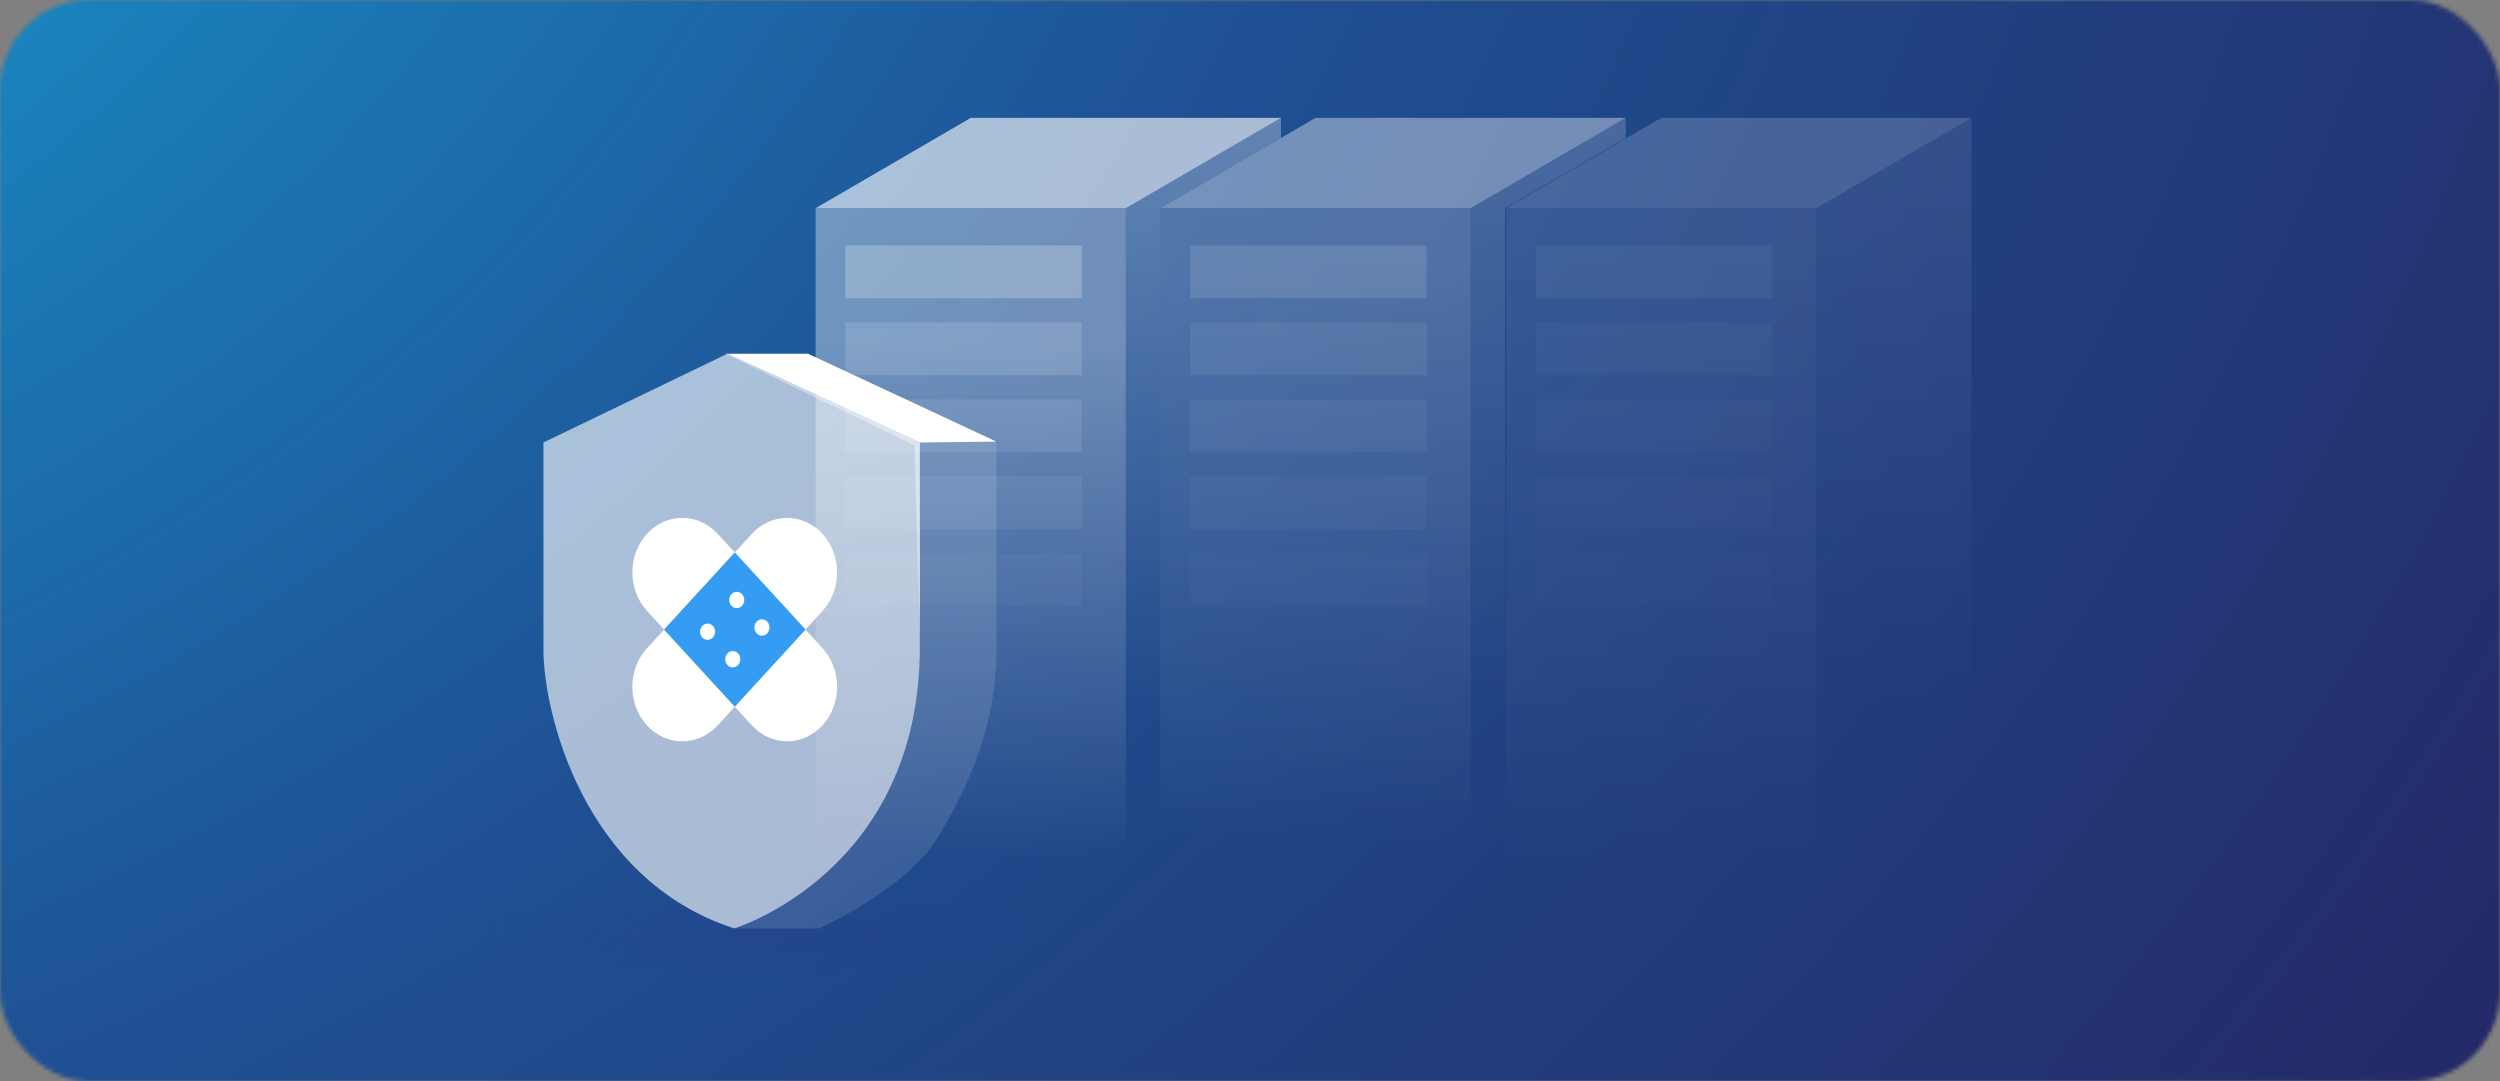 <svg width="615" height="266" viewBox="0 0 615 266" fill="none" xmlns="http://www.w3.org/2000/svg">
<rect x="0" y="0" width="615" height="266" fill="#808080" stroke="none"/>
<mask id="mask0_7480_4471" style="mask-type:alpha" maskUnits="userSpaceOnUse" x="0" y="0" width="615" height="266">
<rect width="615" height="266" rx="22" fill="#E9F6FF"/>
</mask>
<g mask="url(#mask0_7480_4471)">
<path d="M637 0H-17V266H637V0Z" fill="url(#paint0_radial_7480_4471)"/>
<g style="mix-blend-mode:overlay">
<g opacity="0.62">
<path d="M200.637 51.219L238.801 29H315.107L276.954 51.219H200.637Z" fill="white"/>
</g>
<path opacity="0.36" d="M276.945 51.219H200.639V223.903H276.945V51.219Z" fill="url(#paint1_linear_7480_4471)"/>
<g opacity="0.23">
<path d="M266.152 60.403H207.959V73.364H266.152V60.403Z" fill="white"/>
</g>
<g opacity="0.13">
<path d="M266.152 79.331H207.959V92.292H266.152V79.331Z" fill="white"/>
</g>
<g opacity="0.09">
<path d="M266.152 98.26H207.959V111.221H266.152V98.26Z" fill="white"/>
</g>
<g opacity="0.06">
<path d="M266.152 117.199H207.959V130.16H266.152V117.199Z" fill="white"/>
</g>
<g opacity="0.03">
<path d="M266.152 136.127H207.959V149.089H266.152V136.127Z" fill="white"/>
</g>
<path opacity="0.34" d="M315.106 33.952V29L276.953 51.219V223.914H285.449V51.219L315.117 33.941L315.106 33.952Z" fill="url(#paint2_linear_7480_4471)"/>
</g>
<g style="mix-blend-mode:overlay" opacity="0.28">
<g opacity="0.62">
<path d="M370.5 51.219L408.664 29H484.981L446.828 51.219H370.511H370.5Z" fill="white"/>
</g>
<path opacity="0.36" d="M446.818 51.219H370.512V223.903H446.818V51.219Z" fill="url(#paint3_linear_7480_4471)"/>
<path opacity="0.34" d="M446.826 51.219V223.914H484.979V29L446.826 51.219Z" fill="url(#paint4_linear_7480_4471)"/>
<g opacity="0.23">
<path d="M436.025 60.403H377.832V73.364H436.025V60.403Z" fill="white"/>
</g>
<g opacity="0.13">
<path d="M436.025 79.331H377.832V92.292H436.025V79.331Z" fill="white"/>
</g>
<g opacity="0.09">
<path d="M436.025 98.26H377.832V111.221H436.025V98.26Z" fill="white"/>
</g>
<g opacity="0.06">
<path d="M436.025 117.199H377.832V130.16H436.025V117.199Z" fill="white"/>
</g>
<g opacity="0.03">
<path d="M436.025 136.127H377.832V149.089H436.025V136.127Z" fill="white"/>
</g>
</g>
<g style="mix-blend-mode:overlay" opacity="0.61">
<g opacity="0.62">
<path d="M285.452 51.219L323.605 29H399.922L361.758 51.219H285.441H285.452Z" fill="white"/>
</g>
<path opacity="0.36" d="M361.758 51.219H285.441V223.903H361.758V51.219Z" fill="url(#paint5_linear_7480_4471)"/>
<g opacity="0.23">
<path d="M350.966 60.403H292.773V73.364H350.966V60.403Z" fill="white"/>
</g>
<g opacity="0.13">
<path d="M350.966 79.331H292.773V92.292H350.966V79.331Z" fill="white"/>
</g>
<g opacity="0.09">
<path d="M350.966 98.26H292.773V111.221H350.966V98.26Z" fill="white"/>
</g>
<g opacity="0.06">
<path d="M350.966 117.199H292.773V130.16H350.966V117.199Z" fill="white"/>
</g>
<g opacity="0.03">
<path d="M350.966 136.127H292.773V149.089H350.966V136.127Z" fill="white"/>
</g>
<path opacity="0.34" d="M399.922 33.952V29L361.758 51.219V223.914H370.265V51.219L399.932 33.941L399.922 33.952Z" fill="url(#paint6_linear_7480_4471)"/>
</g>
<g style="mix-blend-mode:overlay">
<path d="M178.926 87.023H198.807L245.096 108.639L226.284 108.85L178.926 87.023Z" fill="white"/>
</g>
<g style="mix-blend-mode:overlay" opacity="0.62">
<path d="M178.926 87.024L133.684 108.851V159.796C133.684 174.81 143.206 216.243 180.619 228.4C180.619 228.4 226.284 214.55 226.284 159.161V108.841L178.926 87.013V87.024Z" fill="white"/>
</g>
<g style="mix-blend-mode:overlay" opacity="0.12">
<path d="M226.285 108.851V159.172C226.285 214.561 180.619 228.411 180.619 228.411H201.547C201.547 228.411 223.057 218.529 230.453 206.361C237.849 194.193 245.097 179.201 245.097 160.061V108.64L226.285 108.851Z" fill="white"/>
</g>
<path style="mix-blend-mode:multiply" opacity="0.26" d="M227.247 210.603C218.222 220.729 201.547 228.389 201.547 228.389H180.619C168.811 224.548 159.786 217.798 152.951 209.884C126.913 213.248 109 220.263 109 228.389C109 239.774 144.18 249 187.571 249C230.961 249 266.141 239.774 266.141 228.389C266.141 220.803 250.503 214.179 227.237 210.603H227.247Z" fill="url(#paint7_radial_7480_4471)"/>
<g opacity="0.39">
<path d="M178.927 87.024L226.286 108.851V155.046L224.942 109.507L178.324 87.013" fill="white"/>
</g>
<path d="M202.329 150.294C207.122 145.057 207.122 136.572 202.329 131.334C197.537 126.097 189.749 126.097 184.956 131.334L180.756 135.916L198.14 154.865L202.34 150.284L202.329 150.294Z" fill="white"/>
<path d="M159.151 159.478C154.358 164.716 154.358 173.201 159.151 178.439C163.944 183.676 171.732 183.676 176.535 178.439L180.757 173.836L163.373 154.876L159.151 159.478Z" fill="white"/>
<path d="M176.536 131.324C171.743 126.086 163.956 126.086 159.163 131.324C154.37 136.561 154.37 145.046 159.163 150.284L163.374 154.876L180.758 135.915L176.547 131.324H176.536Z" fill="white"/>
<path d="M202.343 159.468L198.132 154.876L180.748 173.836L184.959 178.428C189.752 183.665 197.539 183.665 202.332 178.428C207.125 173.191 207.125 164.705 202.332 159.468H202.343Z" fill="white"/>
<path d="M180.757 135.915L163.373 154.875L180.757 173.825L198.13 154.875L180.757 135.915Z" fill="#359CF3"/>
<path d="M174.063 157.415C175.078 157.415 175.914 156.515 175.914 155.404C175.914 154.293 175.089 153.394 174.063 153.394C173.036 153.394 172.211 154.293 172.211 155.404C172.211 156.515 173.036 157.415 174.063 157.415Z" fill="white"/>
<path d="M181.236 149.607C182.252 149.607 183.088 148.707 183.088 147.596C183.088 146.485 182.263 145.586 181.236 145.586C180.21 145.586 179.385 146.485 179.385 147.596C179.385 148.707 180.21 149.607 181.236 149.607Z" fill="white"/>
<path d="M180.262 164.186C181.277 164.186 182.113 163.287 182.113 162.176C182.113 161.065 181.288 160.166 180.262 160.166C179.235 160.166 178.41 161.065 178.41 162.176C178.41 163.287 179.235 164.186 180.262 164.186Z" fill="white"/>
<path d="M187.436 156.378C188.451 156.378 189.287 155.479 189.287 154.368C189.287 153.257 188.462 152.357 187.436 152.357C186.409 152.357 185.584 153.257 185.584 154.368C185.584 155.479 186.409 156.378 187.436 156.378Z" fill="white"/>
</g>
<defs>
<radialGradient id="paint0_radial_7480_4471" cx="0" cy="0" r="1" gradientUnits="userSpaceOnUse" gradientTransform="translate(-235.784 -170.92) scale(1218.94 995.28)">
<stop stop-color="#13C3F2"/>
<stop offset="0.48" stop-color="#1F5093"/>
<stop offset="0.99" stop-color="#27154F"/>
</radialGradient>
<linearGradient id="paint1_linear_7480_4471" x1="238.792" y1="84.347" x2="238.792" y2="213.058" gradientUnits="userSpaceOnUse">
<stop stop-color="white"/>
<stop offset="0.99" stop-color="white" stop-opacity="0"/>
</linearGradient>
<linearGradient id="paint2_linear_7480_4471" x1="296.03" y1="13.584" x2="296.03" y2="177.487" gradientUnits="userSpaceOnUse">
<stop stop-color="white"/>
<stop offset="0.99" stop-color="white" stop-opacity="0"/>
</linearGradient>
<linearGradient id="paint3_linear_7480_4471" x1="408.665" y1="61.842" x2="408.665" y2="213.407" gradientUnits="userSpaceOnUse">
<stop stop-color="white"/>
<stop offset="0.99" stop-color="white" stop-opacity="0"/>
</linearGradient>
<linearGradient id="paint4_linear_7480_4471" x1="465.903" y1="13.584" x2="465.903" y2="177.487" gradientUnits="userSpaceOnUse">
<stop stop-color="white"/>
<stop offset="0.99" stop-color="white" stop-opacity="0"/>
</linearGradient>
<linearGradient id="paint5_linear_7480_4471" x1="323.605" y1="65.736" x2="323.605" y2="207.218" gradientUnits="userSpaceOnUse">
<stop stop-color="white"/>
<stop offset="0.99" stop-color="white" stop-opacity="0"/>
</linearGradient>
<linearGradient id="paint6_linear_7480_4471" x1="380.845" y1="13.584" x2="380.845" y2="177.487" gradientUnits="userSpaceOnUse">
<stop stop-color="white"/>
<stop offset="0.99" stop-color="white" stop-opacity="0"/>
</linearGradient>
<radialGradient id="paint7_radial_7480_4471" cx="0" cy="0" r="1" gradientUnits="userSpaceOnUse" gradientTransform="translate(189.984 229.604) scale(71.408 11.427)">
<stop stop-color="#2B3990"/>
<stop offset="1" stop-color="#2B3990" stop-opacity="0"/>
</radialGradient>
</defs>
</svg>
